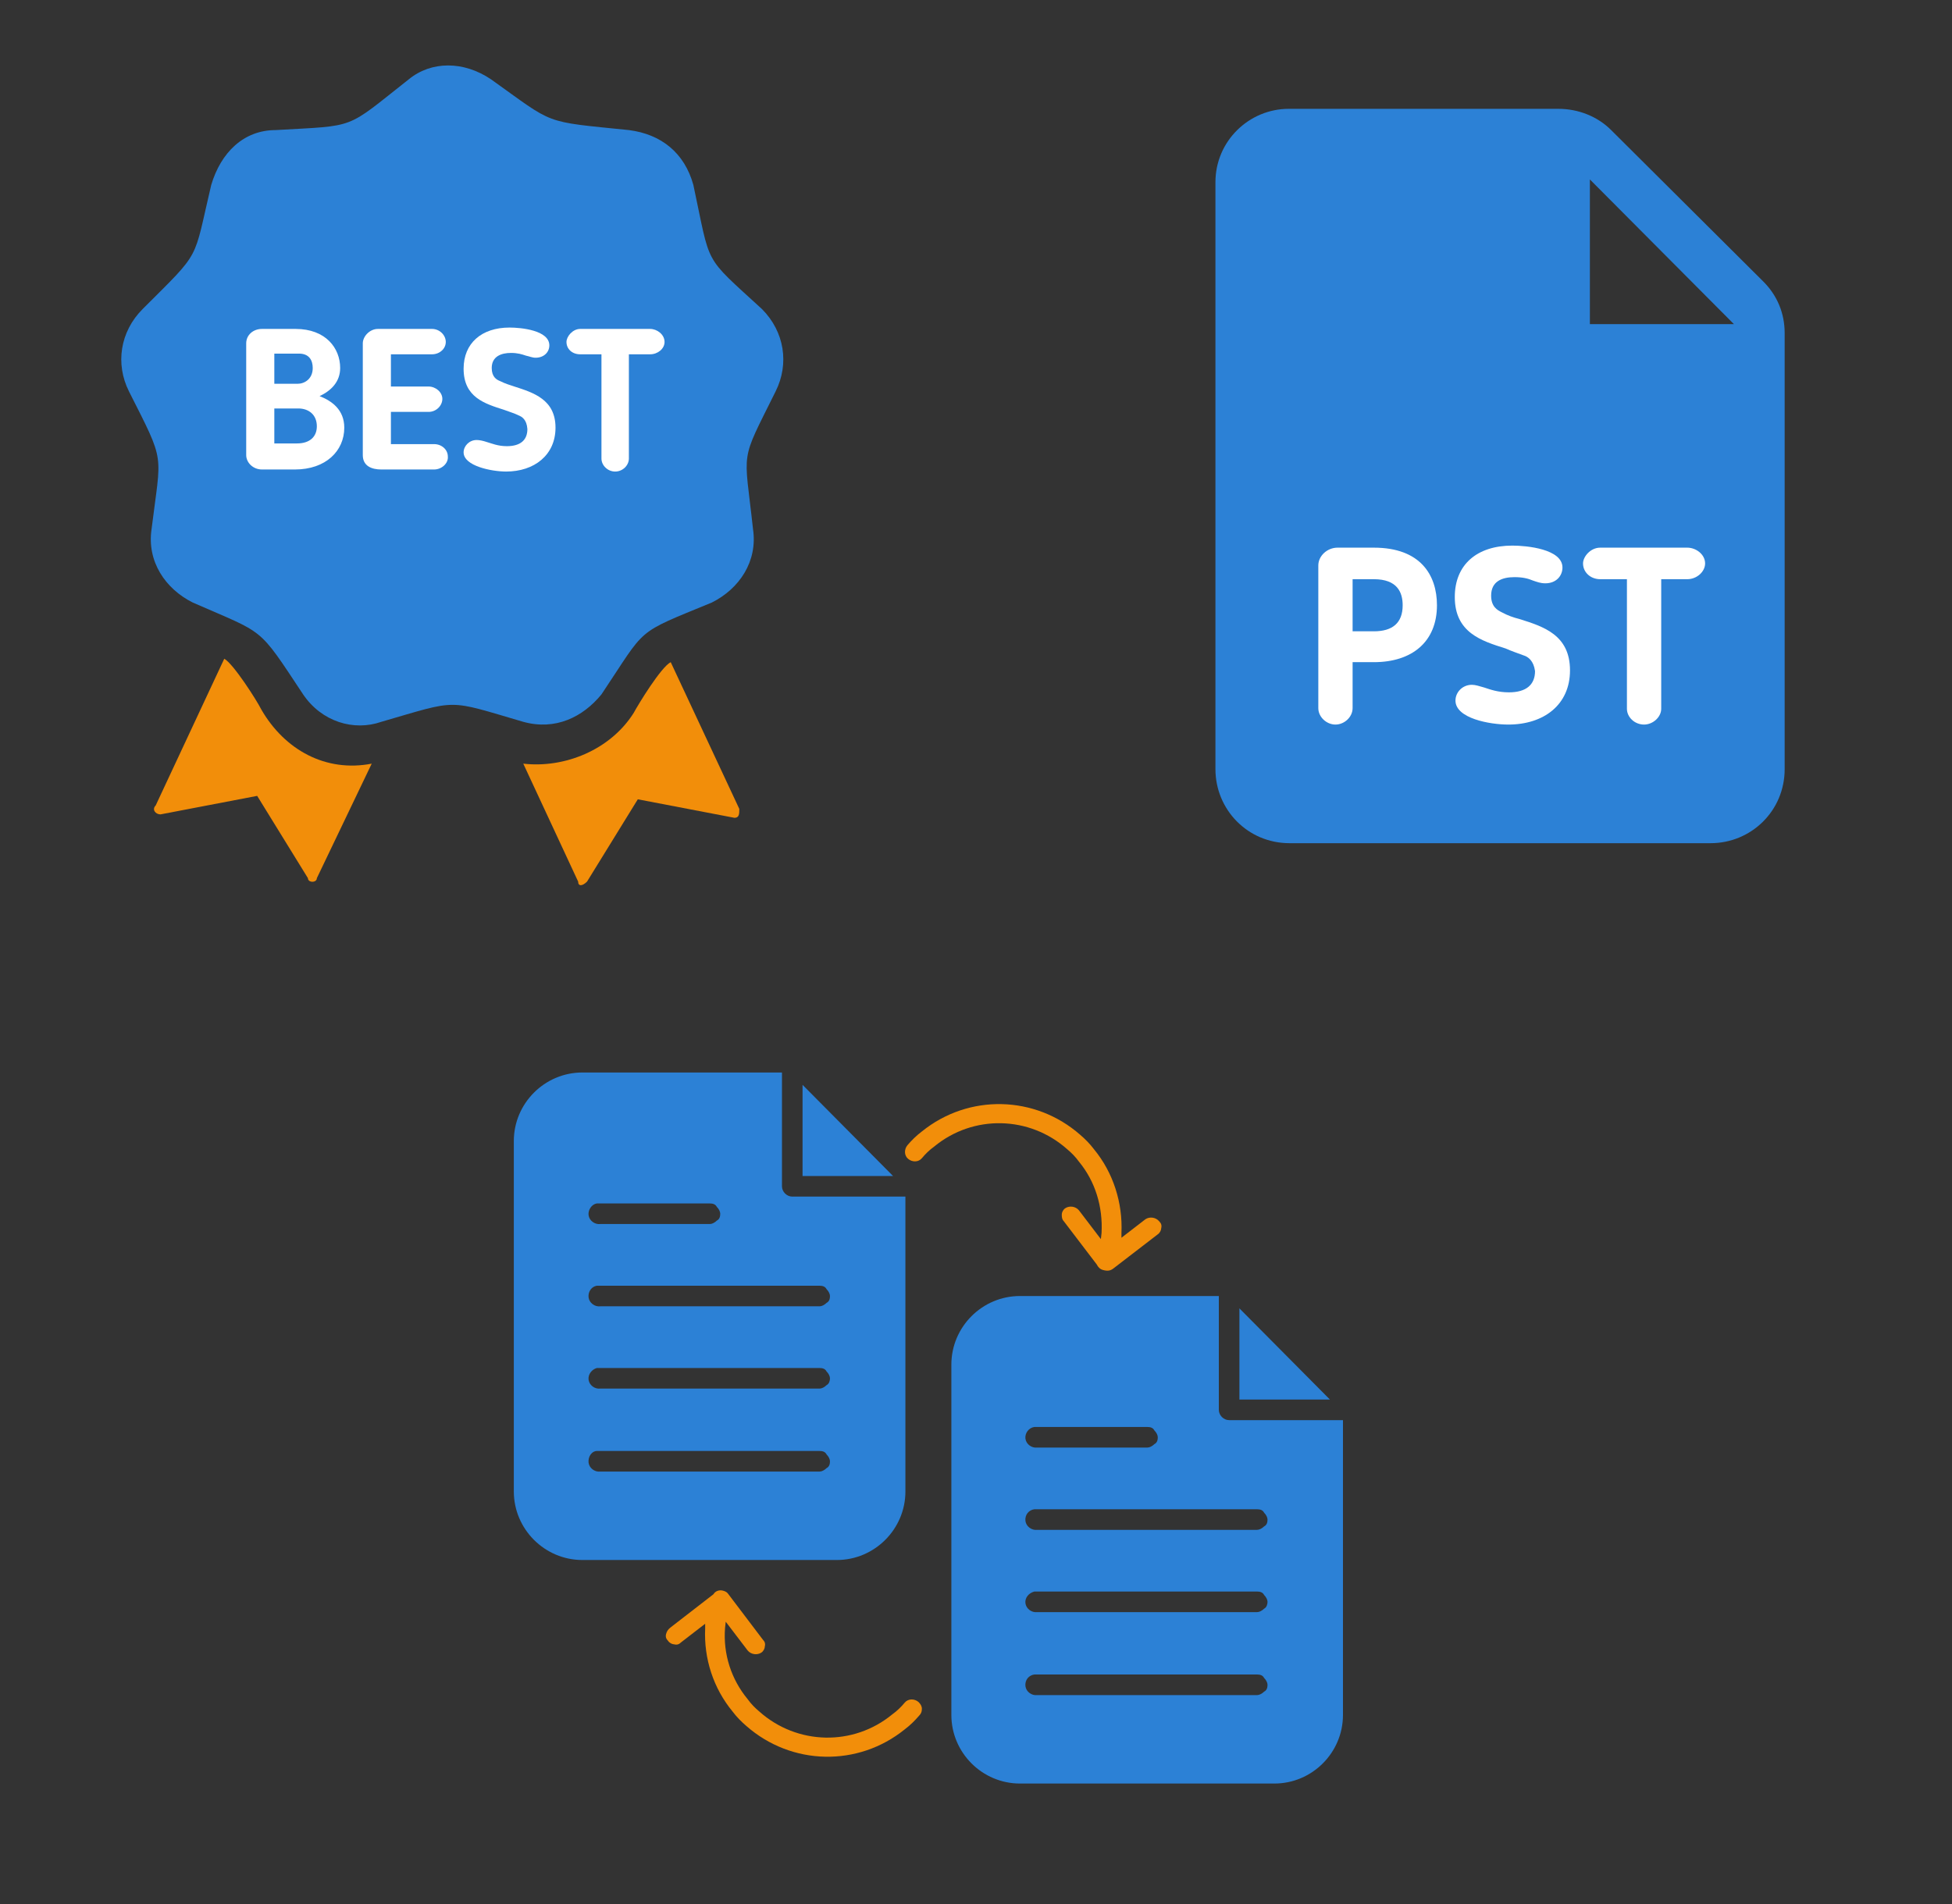 ﻿<?xml version="1.0" encoding="utf-8"?>
<!DOCTYPE svg PUBLIC "-//W3C//DTD SVG 1.1//EN" "http://www.w3.org/Graphics/SVG/1.1/DTD/svg11.dtd">
<svg width="1025" height="1000" xmlns="http://www.w3.org/2000/svg" xmlns:xlink="http://www.w3.org/1999/xlink" xmlns:xml="http://www.w3.org/XML/1998/namespace" version="1.1">
  <rect width="100%" height="100%" fill="#333333" stroke="none"/>
  <svg x="0" y="0" width="475" height="500" viewBox="0, 0, 131.9, 125.7" xml:space="preserve" id="Layer_1" enable-background="new 0 0 131.9 125.7" xmlns="http://www.w3.org/2000/svg" xmlns:xlink="http://www.w3.org/1999/xlink" xmlns:xml="http://www.w3.org/XML/1998/namespace" version="1.1">
    <path d="M54.2 104.8 L46.2 121.5 C46.2 122.2 44.9 122.2 44.9 121.5 L37.5 109.5 L23.4 112.2 C22.7 112.2 22.1 111.5 22.7 110.9 L32.7 89.5 C34 90.2 37.4 95.5 38.1 96.9 C41.5 102.8 47.5 106.1 54.2 104.8 L54.2 104.8 z" clip-rule="evenodd" fill-rule="evenodd" style="fill:#F28E0A;" />
    <path d="M71.6 5 C67.6 2.3 62.9 2.3 59.6 5 C50.2 12.4 52.2 11.7 40.2 12.4 C35.5 12.4 32.2 15.7 30.8 20.4 C28.1 31.8 29.5 29.8 20.8 38.5 C17.5 41.8 16.8 46.5 18.8 50.5 C24.2 61.2 23.5 59.2 22.1 70.6 C21.4 75.3 24.1 79.3 28.1 81.3 C38.8 86 37.5 84.6 44.2 94.7 C46.9 98.7 51.6 100.1 55.6 98.7 C67 95.4 65 95.4 76.3 98.7 C81 100 85 98 87.7 94.7 C94.4 84.7 92.4 86 103.8 81.3 C107.8 79.3 110.5 75.3 109.8 70.6 C108.5 58.6 107.8 61.2 113.1 50.5 C115.1 46.5 114.4 41.8 111.1 38.5 C102.4 30.5 103.7 32.5 101.1 20.4 C99.8 15.7 96.4 13 91.7 12.4 C79 11.1 81 11.7 71.6 5 L71.6 5 z" clip-rule="evenodd" fill-rule="evenodd" style="fill:#2C81D6;" />
    <path d="M76.3 104.8 C82.3 105.5 89 102.8 92.4 97.4 C93.1 96.1 96.4 90.7 97.8 90 L107.8 111.4 C107.8 112.1 107.8 112.7 107.1 112.7 L93 110 L85.6 122 C84.9 122.7 84.3 122.7 84.3 122 L76.3 104.8 z" clip-rule="evenodd" fill-rule="evenodd" style="fill:#F28E0A;" />
    <g>
      <path d="M38.2 61.9 C36.9 61.9 35.9 60.9 35.9 59.8 L35.9 43.5 C35.9 42.3 36.9 41.4 38.2 41.4 L43.1 41.4 C47.5 41.4 49.6 44.2 49.6 47.1 C49.6 49.1 48.3 50.4 46.6 51.2 C48.4 51.9 50.2 53.2 50.2 55.8 C50.2 59.2 47.5 61.9 43 61.9 L38.2 61.9 z M43.4 49.4 C44.4 49.4 45.6 48.7 45.6 47.1 C45.6 46 45.1 45 43.6 45 L40 45 L40 49.4 L43.4 49.4 z M40 53.1 L40 58.1 L43.3 58.1 C45.2 58.1 46.2 57.1 46.2 55.6 C46.2 53.9 45 53 43.5 53 L40 53 z" style="fill:white;" />
      <path d="M63.3 61.9 L55.6 61.9 C54.2 61.9 52.9 61.4 52.9 59.8 L52.9 43.5 C52.9 42.5 53.9 41.4 55.1 41.4 L63 41.4 C64.1 41.4 65 42.3 65 43.3 C65 44.3 64.1 45.1 63 45.1 L57 45.1 L57 49.8 L62.5 49.8 C63.5 49.8 64.5 50.6 64.5 51.6 C64.5 52.6 63.6 53.5 62.5 53.5 L57 53.5 L57 58.2 L63.3 58.2 C64.4 58.2 65.3 59 65.3 60 C65.4 61 64.4 61.9 63.3 61.9 z" style="fill:white;" />
      <path d="M75.6 54 C75 53.7 74.3 53.5 73.5 53.2 C70.7 52.3 67.6 51.4 67.6 47.2 C67.6 43.5 70.2 41.2 74.3 41.2 C76 41.2 80.1 41.6 80.1 43.8 C80.1 44.8 79.3 45.6 78.1 45.6 C77.6 45.6 77.2 45.4 76.7 45.3 C76.1 45.1 75.5 44.9 74.5 44.9 C73.1 44.9 71.7 45.4 71.7 47.1 C71.7 48.4 72.4 48.8 72.9 49 C73.7 49.4 74.4 49.6 75 49.8 C77.8 50.7 81 51.7 81 55.8 C81 59.8 77.9 62.2 73.8 62.2 C71.7 62.2 67.6 61.4 67.6 59.4 C67.6 58.5 68.4 57.6 69.5 57.6 C69.9 57.6 70.4 57.7 71 57.9 C71.7 58.1 72.6 58.5 73.9 58.5 C75.9 58.5 76.9 57.6 76.9 56 C76.8 54.6 76.1 54.2 75.6 54 z" style="fill:white;" />
      <path d="M87.7 45.1 L84.6 45.1 C83.4 45.1 82.6 44.3 82.6 43.3 C82.6 42.5 83.5 41.4 84.6 41.4 L94.8 41.4 C95.8 41.4 96.9 42.2 96.9 43.3 C96.9 44.3 95.9 45.1 94.8 45.1 L91.7 45.1 L91.7 60.3 C91.7 61.3 90.8 62.2 89.7 62.2 C88.6 62.2 87.7 61.3 87.7 60.3 L87.7 45.1 z" style="fill:white;" />
    </g>
  </svg>
  <svg x="550" y="0" width="475" height="500" viewBox="0, 0, 131.9, 125.7" xml:space="preserve" id="Layer_1#1" enable-background="new 0 0 131.9 125.7" xmlns="http://www.w3.org/2000/svg" xmlns:xlink="http://www.w3.org/1999/xlink" xmlns:xml="http://www.w3.org/XML/1998/namespace" version="1.1">
    <g>
      <g>
        <path d="M74.5 9.3 L35.2 9.3 C29.4 9.3 24.5 14 24.5 20 L24.5 105.6 C24.5 111.5 29.2 116.4 35.3 116.4 L96.7 116.4 C102.6 116.4 107.5 111.7 107.5 105.6 L107.5 42 C107.5 39.1 106.4 36.5 104.4 34.5 L82.2 12.4 C80.2 10.4 77.4 9.3 74.5 9.3 z M79.1 40.7 L79.1 19.6 L100.1 40.7 L79.1 40.7 z" style="fill:#2C81D6;" />
      </g>
    </g>
    <g>
      <path d="M44.5 90.1 L44.5 96.7 C44.5 98 43.3 99.1 42 99.1 C40.7 99.1 39.5 98 39.5 96.7 L39.5 75.9 C39.5 74.5 40.8 73.3 42.3 73.3 L47.6 73.3 C54.4 73.3 56.8 77.3 56.8 81.7 C56.8 87 53.2 90 47.6 90 L44.5 90 z M44.5 85.5 L47.6 85.5 C50.3 85.5 51.8 84.3 51.8 81.7 C51.8 79.8 51 77.9 47.6 77.9 L44.5 77.9 L44.5 85.5 z" style="fill:white;" />
      <path d="M69.4 89 C68.6 88.7 67.7 88.4 66.8 88 C63.3 86.9 59.4 85.7 59.4 80.5 C59.4 75.8 62.6 73 67.8 73 C69.9 73 75.1 73.5 75.1 76.2 C75.1 77.4 74.2 78.5 72.6 78.5 C71.9 78.5 71.4 78.3 70.8 78.1 C70.1 77.8 69.3 77.6 68.1 77.6 C66.3 77.6 64.7 78.2 64.7 80.3 C64.7 81.9 65.6 82.4 66.2 82.7 C67.1 83.2 68 83.5 68.8 83.7 C72.3 84.8 76.2 86 76.2 91.2 C76.2 96.2 72.4 99.1 67.2 99.1 C64.5 99.1 59.5 98.2 59.5 95.6 C59.5 94.4 60.5 93.3 61.9 93.3 C62.4 93.3 63 93.5 63.7 93.7 C64.6 94 65.7 94.4 67.3 94.4 C69.8 94.4 71.1 93.3 71.1 91.3 C70.9 89.8 70.1 89.2 69.4 89 z" style="fill:white;" />
      <path d="M84.4 77.9 L80.6 77.9 C79.2 77.9 78.1 76.9 78.1 75.6 C78.1 74.6 79.2 73.3 80.6 73.3 L93.3 73.3 C94.6 73.3 95.9 74.3 95.9 75.6 C95.9 76.8 94.7 77.9 93.3 77.9 L89.5 77.9 L89.5 96.8 C89.5 98 88.3 99.1 87 99.1 C85.6 99.1 84.5 98 84.5 96.8 L84.5 77.9 z" style="fill:white;" />
    </g>
  </svg>
  <svg x="250" y="500" width="475" height="500" viewBox="0, 0, 131.9, 125.7" xml:space="preserve" id="Layer_1#2" enable-background="new 0 0 131.9 125.7" xmlns="http://www.w3.org/2000/svg" xmlns:xlink="http://www.w3.org/1999/xlink" xmlns:xml="http://www.w3.org/XML/1998/namespace" version="1.1">
    <g>
      <g>
        <path d="M5.5 21 L5.5 72.1 C5.5 77.6 10 82.1 15.5 82.1 L52.6 82.1 C58.1 82.1 62.6 77.6 62.6 72.1 L62.6 29.1 L46.1 29.1 C45.3 29.1 44.6 28.4 44.6 27.6 L44.6 11 L15.5 11 C10 11 5.5 15.5 5.5 21 z M47.6 12.8 L47.6 26.1 L60.8 26.1 L47.6 12.8 z M17.6 30.1 C17.6 30.1 17.7 30.1 17.6 30.1 C17.8 30.1 17.9 30.1 18 30.1 L34.1 30.1 C34.5 30.1 34.9 30.2 35.1 30.6 C35.4 30.9 35.6 31.3 35.6 31.6 C35.6 32 35.5 32.4 35.1 32.6 C34.8 32.9 34.4 33.1 34.1 33.1 L18.1 33.1 C17.3 33.2 16.5 32.6 16.4 31.8 C16.3 31 16.9 30.2 17.6 30.1 L17.6 30.1 z M17.6 42.1 C17.6 42.1 17.7 42.1 17.6 42.1 C17.8 42.1 17.9 42.1 18 42.1 L50.1 42.1 C50.5 42.1 50.9 42.2 51.1 42.6 C51.4 42.9 51.6 43.3 51.6 43.6 C51.6 44 51.5 44.4 51.1 44.6 C50.8 44.9 50.4 45.1 50.1 45.1 L18.1 45.1 C17.3 45.2 16.5 44.6 16.4 43.8 C16.3 42.9 16.9 42.2 17.6 42.1 L17.6 42.1 z M17.6 54.1 C17.6 54.1 17.7 54.1 17.6 54.1 C17.8 54.1 17.9 54.1 18 54.1 L50.1 54.1 C50.5 54.1 50.9 54.2 51.1 54.6 C51.4 54.9 51.6 55.3 51.6 55.6 C51.6 55.9 51.5 56.4 51.1 56.6 C50.8 56.9 50.4 57.1 50.1 57.1 L18.1 57.1 C17.3 57.2 16.5 56.6 16.4 55.8 C16.3 55 16.9 54.3 17.6 54.1 L17.6 54.1 z M17.6 66.2 L17.6 66.2 C17.8 66.2 17.9 66.2 18 66.2 L50.1 66.2 C50.5 66.2 50.9 66.3 51.1 66.7 C51.4 67 51.6 67.4 51.6 67.7 C51.6 68.1 51.5 68.5 51.1 68.7 C50.8 69 50.4 69.2 50.1 69.2 L18.1 69.2 C17.3 69.3 16.5 68.7 16.4 67.9 C16.3 67 16.9 66.2 17.6 66.2 L17.6 66.2 z" style="fill:#2C81D6;" />
      </g>
      <g>
        <path d="M69.3 53.6 L69.3 104.7 C69.3 110.2 73.8 114.7 79.3 114.7 L116.4 114.7 C121.9 114.7 126.4 110.2 126.4 104.7 L126.4 61.7 L109.8 61.7 C109 61.7 108.3 61 108.3 60.2 L108.3 43.6 L79.3 43.6 C73.8 43.6 69.3 48.1 69.3 53.6 z M111.3 45.4 L111.3 58.7 L124.5 58.7 L111.3 45.4 z M81.4 62.7 L81.4 62.7 C81.6 62.7 81.7 62.7 81.8 62.7 L97.9 62.7 C98.3 62.7 98.7 62.8 98.9 63.2 C99.2 63.5 99.4 63.9 99.4 64.2 C99.4 64.6 99.3 65 98.9 65.2 C98.6 65.5 98.2 65.7 97.9 65.7 L81.8 65.7 C81 65.8 80.2 65.2 80.1 64.4 C80 63.6 80.6 62.8 81.4 62.7 L81.4 62.7 z M81.4 74.7 L81.4 74.7 C81.6 74.7 81.7 74.7 81.8 74.7 L113.9 74.7 C114.3 74.7 114.7 74.8 114.9 75.2 C115.2 75.5 115.4 75.9 115.4 76.2 C115.4 76.6 115.3 77 114.9 77.2 C114.6 77.5 114.2 77.7 113.9 77.7 L81.8 77.7 C81 77.8 80.2 77.2 80.1 76.4 C80 75.5 80.6 74.8 81.4 74.7 L81.4 74.7 z M81.4 86.7 L81.4 86.7 C81.6 86.7 81.7 86.7 81.8 86.7 L113.9 86.7 C114.3 86.7 114.7 86.8 114.9 87.2 C115.2 87.5 115.4 87.9 115.4 88.2 C115.4 88.5 115.3 89 114.9 89.2 C114.6 89.5 114.2 89.7 113.9 89.7 L81.8 89.7 C81 89.8 80.2 89.2 80.1 88.4 C80 87.6 80.6 86.9 81.4 86.7 L81.4 86.7 z M81.4 98.8 L81.4 98.8 C81.6 98.8 81.7 98.8 81.8 98.8 L113.9 98.8 C114.3 98.8 114.7 98.9 114.9 99.3 C115.2 99.6 115.4 100 115.4 100.3 C115.4 100.7 115.3 101.1 114.9 101.3 C114.6 101.6 114.2 101.8 113.9 101.8 L81.8 101.8 C81 101.9 80.2 101.3 80.1 100.5 C80 99.6 80.6 98.9 81.4 98.8 L81.4 98.8 z" style="fill:#2C81D6;" />
      </g>
      <path d="M92.9 39.6 L92.9 39.6 L99.4 34.6 C99.7 34.4 99.9 34 99.9 33.7 C100 33.3 99.9 33 99.6 32.7 C99.1 32.1 98.2 32 97.6 32.4 L94.1 35.1 L94.1 34.4 C94.3 30 92.9 25.6 90.1 22.2 L90.1 22.2 C89.5 21.4 88.8 20.7 88.1 20.1 C81.5 14.3 71.8 14.1 65 19.6 C64.2 20.2 63.5 20.9 62.9 21.6 C62.4 22.2 62.4 23.1 63 23.6 C63.6 24.1 64.5 24.1 65 23.5 C65.5 22.9 66.1 22.3 66.8 21.8 C72.5 17.1 80.7 17.3 86.2 22.2 C86.8 22.7 87.4 23.3 87.9 24 L87.9 24 C90.3 26.9 91.4 30.6 91.2 34.4 L91.1 35.3 L87.9 31.1 C87.4 30.5 86.5 30.4 85.9 30.8 C85.6 31 85.4 31.4 85.4 31.7 C85.4 32 85.4 32.4 85.7 32.7 L90.5 39 C90.7 39.4 91 39.7 91.4 39.8 C92.1 40 92.5 39.9 92.9 39.6 z" style="fill:#F28E0A;" />
      <path d="M27.7 92.9 C27.6 93.3 27.7 93.6 28 93.9 C28.2 94.2 28.6 94.4 28.9 94.4 C29.3 94.5 29.6 94.4 29.9 94.1 L33.4 91.4 L33.4 92.1 C33.2 96.5 34.6 100.8 37.4 104.2 C38 105 38.7 105.7 39.4 106.3 C46 112.1 55.7 112.3 62.5 106.8 C63.3 106.2 64 105.5 64.6 104.8 C64.9 104.5 65 104.2 65 103.8 C65 103.4 64.8 103.1 64.5 102.8 C63.9 102.3 63 102.3 62.5 102.9 C62 103.5 61.4 104.1 60.7 104.6 C55 109.3 46.8 109.1 41.3 104.2 C40.7 103.7 40.1 103.1 39.6 102.4 L39.6 102.4 C37.2 99.5 36 95.8 36.3 92 L36.4 91.1 L39.6 95.3 C40.1 95.9 41 96 41.6 95.6 C41.9 95.4 42.1 95 42.1 94.7 C42.2 94.3 42.1 94 41.8 93.7 L36.8 87.1 L36.8 87.1 L36.8 87.1 C36.6 86.8 36.4 86.7 36.1 86.6 C35.5 86.4 34.9 86.6 34.6 87.1 L34.6 87.1 L28.4 91.9 C28 92.2 27.8 92.5 27.7 92.9 z" style="fill:#F28E0A;" />
    </g>
  </svg>
</svg>